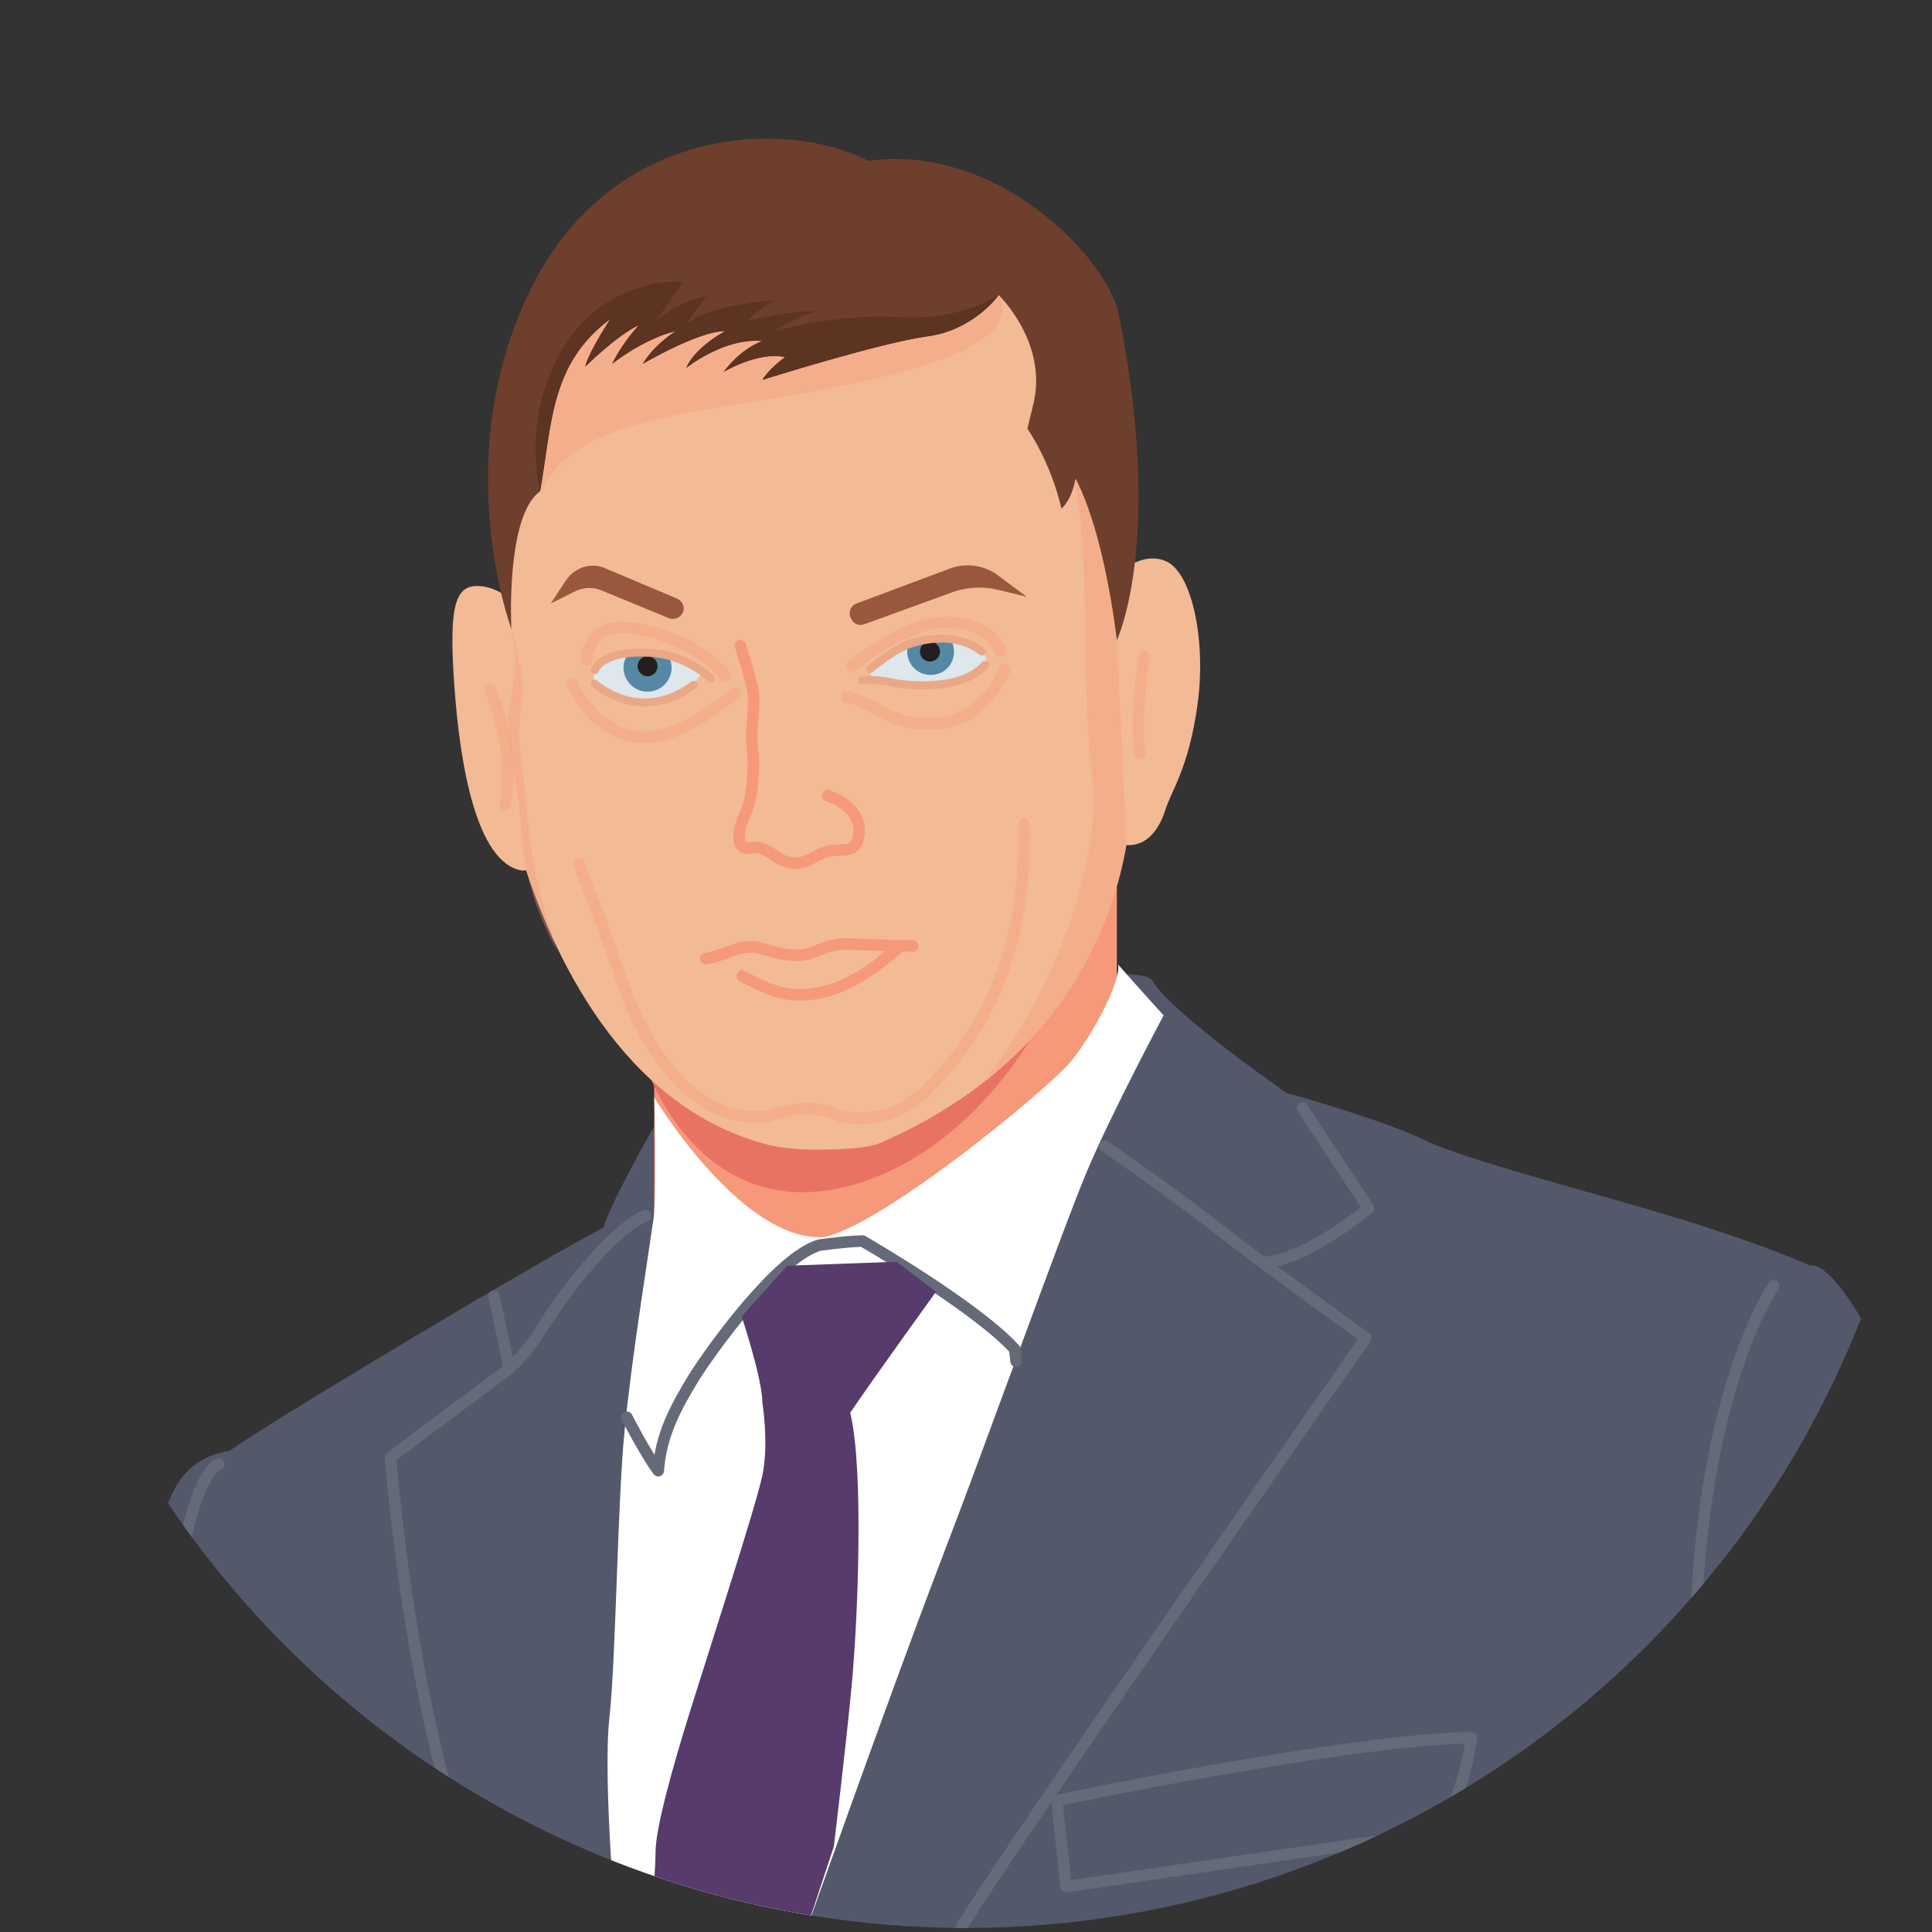<?xml version="1.0" encoding="UTF-8"?> <!-- Generator: Adobe Illustrator 24.3.0, SVG Export Plug-In . SVG Version: 6.00 Build 0) --> <svg xmlns="http://www.w3.org/2000/svg" xmlns:xlink="http://www.w3.org/1999/xlink" id="Слой_1" x="0px" y="0px" viewBox="0 0 289.4 289.4" style="enable-background:new 0 0 289.4 289.4;" xml:space="preserve"><rect x="0" y="0" width="289.4" height="289.4" fill="#333333" stroke="none"/> <style type="text/css"> .st0{clip-path:url(#SVGID_2_);} .st1{fill:#53586B;} .st2{fill:#F6997A;} .st3{fill:#E87364;} .st4{fill:#F3BA96;} .st5{opacity:0.35;fill:none;stroke:#F6997A;stroke-width:1.726;stroke-linecap:round;stroke-linejoin:round;stroke-miterlimit:10;} .st6{fill:#FFFFFF;} .st7{fill:none;stroke:#656A78;stroke-width:1.726;stroke-linecap:round;stroke-linejoin:round;stroke-miterlimit:10;} .st8{fill:#573B6C;} .st9{fill:#99583E;} .st10{fill:none;stroke:#F6997A;stroke-width:1.726;stroke-linecap:round;stroke-linejoin:round;stroke-miterlimit:10;} .st11{fill:none;stroke:#656A78;stroke-width:0.245;stroke-linecap:round;stroke-linejoin:round;stroke-miterlimit:10;} .st12{fill:none;stroke:#F3BA96;stroke-width:1.223;stroke-miterlimit:10;} .st13{opacity:0.25;fill:none;stroke:#F6997A;stroke-width:1.223;stroke-linecap:round;stroke-linejoin:round;stroke-miterlimit:10;} .st14{opacity:0.35;fill:#F6997A;} .st15{fill:#6E3F2C;} .st16{fill:#5D3322;} .st17{fill:#DEE7EB;} .st18{fill:#5688A5;} .st19{fill:#231F20;} .st20{fill:none;stroke:#F3BA96;stroke-width:1.134;stroke-linecap:round;stroke-linejoin:round;stroke-miterlimit:10;} .st21{opacity:0.35;fill:none;stroke:#DA8868;stroke-width:1.223;stroke-linecap:round;stroke-linejoin:round;stroke-miterlimit:10;} .st22{opacity:0.35;fill:none;stroke:#DA8868;stroke-width:1.223;stroke-linecap:round;stroke-linejoin:round;stroke-miterlimit:10;} </style> <g> <defs> <circle id="SVGID_1_" cx="144.7" cy="144.7" r="144.1"></circle> </defs> <clipPath id="SVGID_2_"> <use xlink:href="#SVGID_1_" style="overflow:visible;"></use> </clipPath> <g class="st0"> <path class="st1" d="M98,168.7c0,0-6.6,11.5-7.6,15.2c-8.2,4.1-50,29.1-56,33.4c-4.1,0.8-7.4,2.5-9.6,8.8 c-2.3,6.4-6.4,16.4-9.4,40.4s-2.5,24.9-2.5,24.9h258.3V189.6c0,0-6.2-2.9-19.5-7c-13.3-4.1-32.2-8.8-38.5-11.9 c-6.4-3.1-20.5-7-20.5-7s-17.2-11.9-20.1-16.8c-0.6-1.4-8-1-11.9-1S98,168.7,98,168.7z"></path> <polygon class="st2" points="98,159.8 98,189.8 149.9,189.8 167.3,156.6 167.3,125.6 143.5,134.8 "></polygon> <path class="st3" d="M157.7,149.6c0,0-8.8,20.3-27.5,27.1s-29.1-6.2-33-15.8s28.3-11.5,28.9-11.5S157.7,149.6,157.7,149.6z"></path> <path class="st4" d="M166.2,86.9c0,0,4.3-4.5,8.3-2.9c4,1.5,6.2,11.8,4.9,21.4s-4,13.2-4.8,15.8c-0.8,2.6-3.1,7.4-8.9,4.5 c-3.4-2.3-8.3-4.9-8.3-4.9l4.2-28.4L166.2,86.9z"></path> <path class="st4" d="M76.8,90.1c0,0-2.6-2.6-5.8-2.3c-3.2,0.3-3.7,4.6-2.9,15.5s3.2,26,10.1,27.1c2.5,0.2,4.8-4,4.8-4 S83.5,95.6,76.8,90.1z"></path> <path class="st4" d="M166.1,67.2l3.4,46.4c0,0,4.3,39.2-37.4,57.5c-2.4,1.1-7.3,1.1-9.9,1.1h0c-2.6,0-5.3-0.2-7.8-0.9 c-21.4-5.9-31.7-28.4-36.2-42.8c-2.1-6.7-3-13.8-2.7-20.8l1.5-36.2l14.8-33.2l28.6-4.9l34.1,4.6L166.1,67.2z"></path> <path class="st5" d="M86.7,129.3c0,0,4.3,11.2,6.5,17.8s9.4,21.8,21.8,20.1c3.2-1.1,4.9-1.1,4.9-1.1s2.9-0.3,5.5,0.9 c1.8,0.9,8.6,1.2,13.5-3.8c4.9-5.1,15.1-16.1,14.5-39.8"></path> <path class="st6" d="M98,164.4c0,0,13.1,21.7,25.4,20.9c8.6-1.6,33.8-22.3,37.1-26.4c3.3-4.1,7.4-11.9,7-14.4 c2.9,3.3,6.8,7.6,6.8,7.6s-7.8,14.6-11.5,23.4c-3.7,8.8-14.6,39.4-21.9,58.4S120,291.3,120,291.3H92.5c0,0-2.3-24.7-1.2-34.1 c1-9.4,1.2-33,2.3-43.3c1-10.3,3.7-27.1,4.3-31.4C98.4,178.3,98,164.4,98,164.4z"></path> <path class="st7" d="M93.9,212.3c0,0,2.7,5.3,4.7,8c0.4-5.5,2.7-9.6,5.3-13.9c2.7-4.3,12.7-18.2,18.9-19.9 c4.5-0.6,6.4-0.6,6.4-0.6s17,9.8,22.8,16.2c0.2,1.8,0.2,1.8,0.2,1.8"></path> <path class="st8" d="M111.1,197.2c0,0,3.1,9.4,3.1,12.9c3.1,0,9.8,0.2,13.1,1.6c3.3-4.9,12.9-18.2,12.9-18.2l-5.9-4.5l-16.4,0.6 L111.1,197.2z"></path> <path class="st8" d="M116.5,207.6l-2.3,2.5c0,0,1,6.2,0,10.9s-7.6,25-10.7,34.9s-5.3,18.2-5.3,21.5s-1,14-1,14H120l4.9-14.8 c0,0,1.8-14.8,2.7-24.4s1.8-31.8-0.2-40.4S116.5,207.6,116.5,207.6z"></path> <path class="st7" d="M74,194.2l2.3,10.8l-17.8,13.3c0,0,3.9,51.7,17.8,73"></path> <path class="st7" d="M32.8,219.3c0,0-4.7,0.8-7.2,25.8c-2.5,25,3.7,46.2,3.7,46.2"></path> <path class="st7" d="M76.3,204.9c0,0,2.1-1.4,5.3-6.6c3.3-5.1,10-14,15.1-16.2"></path> <path class="st7" d="M165.5,171.7c0,0,10.7,7.4,18.2,13.3c7.6,5.9,20.9,15.4,20.9,15.4s-59.2,84.5-62.1,90.9c-3.9,0.4-3.9,0-3.9,0 "></path> <path class="st7" d="M195.1,166L205,181c0,0-9.2,7.7-15.6,8.1"></path> <path class="st7" d="M158.3,269.7c0,0,43.9-9.2,62.1-9.4c-0.8,7.2-4.5,14.1-4.5,14.1l-56.2,8.2L158.3,269.7z"></path> <path class="st9" d="M102.2,91.9L102.2,91.9c0.5-0.8,0.1-1.8-0.7-2.2l-10.9-4.6c-2.1-0.9-4.5-0.1-5.8,1.8l-2.3,3.5l3.6-1.8 c1.2-0.6,2.7-0.7,3.9-0.2l10.2,4.2C100.9,92.9,101.8,92.6,102.2,91.9z"></path> <path class="st5" d="M87.8,98.9c0,0,0.3-4.9,5.1-4.9c4.8,0,12,2.6,15.8,7.2"></path> <path class="st5" d="M85.8,102.5c0,0,3.7,9.1,12.6,7.8c5.5-1.1,11.7-6.5,11.7-6.5"></path> <path class="st9" d="M128.3,90.4l13.9-5.2c2.3-0.9,4.8-0.6,6.9,0.7l4.7,3.5l-4.1-1c-2.3-0.6-4.8-0.5-7,0.3l-13.2,4.8 c-0.8,0.3-1.6,0-2-0.8l0,0C127,91.8,127.4,90.7,128.3,90.4z"></path> <path class="st5" d="M127.6,99.8c0,0,3.7-3.2,9.1-5.5c5.4-2.3,11.7-0.8,13.1,3.2"></path> <path class="st5" d="M126.9,104.4c0,0,0.6,0,3.1,1.1c2.5,1.1,4.6,3.5,11.1,2.8s9.4-8,9.4-8"></path> <path class="st10" d="M110.9,96.7c0,0,1.2,3.7,1.8,6.4c0.6,2.7-0.4,5.7,0,8.8c0.4,3.1,0,7.8-1,9.8c-1,2.1-1.9,5.8,0.8,5.3 c3.5-0.6,4.5,4.3,9.4,1.4c3.3-1.9,5.1-0.4,6.2-1.8c1-1.4,1.4-5.5-4.1-7.4"></path> <path class="st5" d="M75.7,120.6c1.5-9.3-2.3-17.3-2.3-17.3"></path> <path class="st5" d="M171.4,98.3c0,0-1.4,8-0.7,14.5"></path> <path class="st11" d="M149.5,44.4"></path> <path class="st12" d="M106.4,101.6c0,0-3.7-3.5-9.1-3.8c-5.4-0.3-7.7,1.2-8.3,2.6"></path> <path class="st12" d="M130.4,100.2c0,0,3.2-2.8,5.8-3.7c2.6-0.9,7.2-1.7,10.9,1.1"></path> <path class="st13" d="M130.4,100.2c0,0,3.2-2.8,5.8-3.7"></path> <path class="st14" d="M167.3,95.9c0,0,1.4,29.1,1.4,30.6s-4,23.4-21.1,35.1c8.9-10.8,17.6-31.5,16-45.2 c-1.9-15.9-0.1-32.7-2.7-44.5C165.2,75.2,167.3,95.9,167.3,95.9z"></path> <path class="st14" d="M76.6,94.2c0,0,1.7,5.9,1.7,8.8s-1,5.5-0.2,10.9c0.8,5.3,0.8,13.9,3.9,23.8c1.2,3.9,1.4,4.6,1.4,4.6 s-4.6-7.7-5.2-16.6c-0.6-8.9-2.6-15.7-2-18.9c0.5-2.8,1.1-6.7,1-7.9S76.6,94.2,76.6,94.2z"></path> <path class="st7" d="M265.7,192.6c0,0-7.4,10.5-10.5,35.1s0,60.9,0,60.9"></path> <path class="st1" d="M257.7,224.6c0,0,6.2-35.1,13.5-35.1s25.8,41.8,30.8,95.3c0.6,6.2,0.6,6.4,0.6,6.4h-39.4L257.7,224.6z"></path> <g> <path class="st10" d="M105.7,143.6c2.3-0.2,5.4-2.4,8.1-1.6c2.8,0.8,3.7,1.1,5.8,1.1c2.2,0,4.1-1.8,7.4-1.7 c3.5,0.2,9.7,0.3,9.7,0.3"></path> <path class="st10" d="M111.2,146.2c0,0,2,1.2,4.8,2.2s6.8,0.9,10.9-1.1s7.5-5.2,7.5-5.2"></path> </g> <path class="st14" d="M149.5,44.4c0,0,4.3,5.2-9.5,9.8c-24.9,8.3-52.3,5.2-59,19.4c-1.8-18.8,4.6-36,6.8-36 c2.2,0,33.5-0.3,35.4-0.3S149.5,44.4,149.5,44.4z"></path> <path class="st15" d="M167.3,95.9c0,0,7.1-14.9,0.3-48.7c-1.5-8.3-18.1-25.8-37.5-23.1c-12-6.2-38.4-5.8-50.7,19.4 s-2.8,50.7-2.8,50.7s-0.9-16.9,4.3-20.6c1.8-10.1,1.5-19.1,10.5-25.8c-3.7,5.8-3.7,7.1-3.7,7.1s4.6-4.6,8-6.2 c-2.8,3.1-4,5.8-4,5.8s4.6-3.7,9.5-4.9c-3.7,2.5-4.9,4.9-4.9,4.9s8.3-4.9,12.3-4.9c-4.9,2.8-5.8,5.5-5.8,5.5s5.8-4.6,11.4-4 c-3.4,1.2-5.8,4.6-5.8,4.6s5.2-3.1,9.2-2.2c-2.5,1.8-3.4,3.4-3.4,3.4s17.5-5.5,24.6-6.5c7.1-0.9,10.8-6.2,10.8-6.2 s7.4,7.1,5.2,16.3c-0.9,3.7-0.9,3.7-0.9,3.7s3.5,5,5.1,12c1.7-1.6,2.1-4.5,2.1-4.5S165.1,78.3,167.3,95.9z"></path> <path class="st16" d="M134.7,47.5c-9.2-0.6-18.7,2.1-18.7,2.1s2.9-2.1,6.2-2.9c-2.9-0.4-10.3,1.4-10.3,1.4s2.7-2.7,4.3-3.1 c-10.5,0.6-13.5,3.7-13.5,3.7s2.3-3.7,3.5-4.3c-3.7,0.2-7.8,3.5-7.8,3.5l3.9-5.7c0,0-10.9-1-17.6,9.4c-6.8,10.5-3.8,22-3.8,22 c1.8-10.1,1.5-19.1,10.5-25.8c-3.7,5.8-3.7,7.1-3.7,7.1s4.6-4.6,8-6.2c-2.8,3.1-4,5.8-4,5.8s4.6-3.7,9.5-4.9 c-3.7,2.5-4.9,4.9-4.9,4.9s8.3-4.9,12.3-4.9c-4.9,2.8-5.8,5.5-5.8,5.5s5.8-4.6,11.4-4c-3.4,1.2-5.8,4.6-5.8,4.6s5.2-3.1,9.2-2.2 c-2.5,1.8-3.4,3.4-3.4,3.4s17.5-5.5,24.6-6.5c7.1-0.9,10.8-6.2,10.8-6.2S143.9,48.1,134.7,47.5z"></path> <path class="st17" d="M105.1,100.6c0,0-3.3-2.9-7.1-2.9c-3.9-0.1-8.3,0.7-9,3.3c-0.7,2.6,4.7,3.9,6.2,4c1.5,0.2,6.9-0.8,8.3-2.2 C104.9,101.4,105.1,100.6,105.1,100.6z"></path> <path class="st18" d="M94,98.1c-0.4,0.6-0.6,1.2-0.6,1.9c0,2,1.6,3.6,3.6,3.6s3.6-1.6,3.6-3.6c0-0.4-0.1-0.8-0.2-1.2 C98.8,98.4,96.6,98,94,98.1z"></path> <circle class="st19" cx="97" cy="99.8" r="1.5"></circle> <path class="st20" d="M89.1,100.4c0.6-1.4,2.9-2.9,8.3-2.6c5.4,0.3,9.1,3.8,9.1,3.8"></path> <path class="st21" d="M89.1,100.4c0.6-1.4,2.9-2.9,8.3-2.6c5.4,0.3,9.1,3.8,9.1,3.8"></path> <path class="st20" d="M89.1,102.4c0,0,6.6,6.2,14.8,0.2"></path> <path class="st22" d="M89.1,102.4c0,0,6.6,6.2,14.8,0.2"></path> <path class="st17" d="M130.8,100c0,0,2-1.4,3.2-2.3c1.2-1,4.7-2.3,7.5-1.8c2.8,0.4,5.5,1.2,5.9,1.9s0.3,1.7-0.2,2.2 c-0.5,0.5-2.1,1.9-5.3,2.3c-3.1,0.4-6.5,0.3-8.6-0.1C131.2,101.7,129.5,101.3,130.8,100z"></path> <path class="st20" d="M129.2,101.9c0,0,2.2-0.2,4.3,0.3c2.2,0.5,10.5,1.4,14-2.6"></path> <g> <path class="st18" d="M136,96.8c-0.1,0.3-0.1,0.5-0.1,0.8c0,1.9,1.5,3.5,3.5,3.5s3.5-1.5,3.5-3.5c0-0.6-0.1-1.1-0.4-1.5 C139.5,96,137.4,96.4,136,96.8z"></path> <circle class="st19" cx="139.3" cy="97.6" r="1.5"></circle> </g> <path class="st20" d="M130.4,100.2c0,0,3.2-2.8,5.8-3.7c2.6-0.9,7.2-1.7,10.9,1.1"></path> <path class="st22" d="M129.2,101.9c0,0,2.2-0.2,4.3,0.3c2.2,0.5,10.5,1.4,14-2.6"></path> <path class="st22" d="M130.4,100.2c0,0,3.2-2.8,5.8-3.7c2.6-0.9,7.2-1.7,10.9,1.1"></path> </g> </g> </svg> 